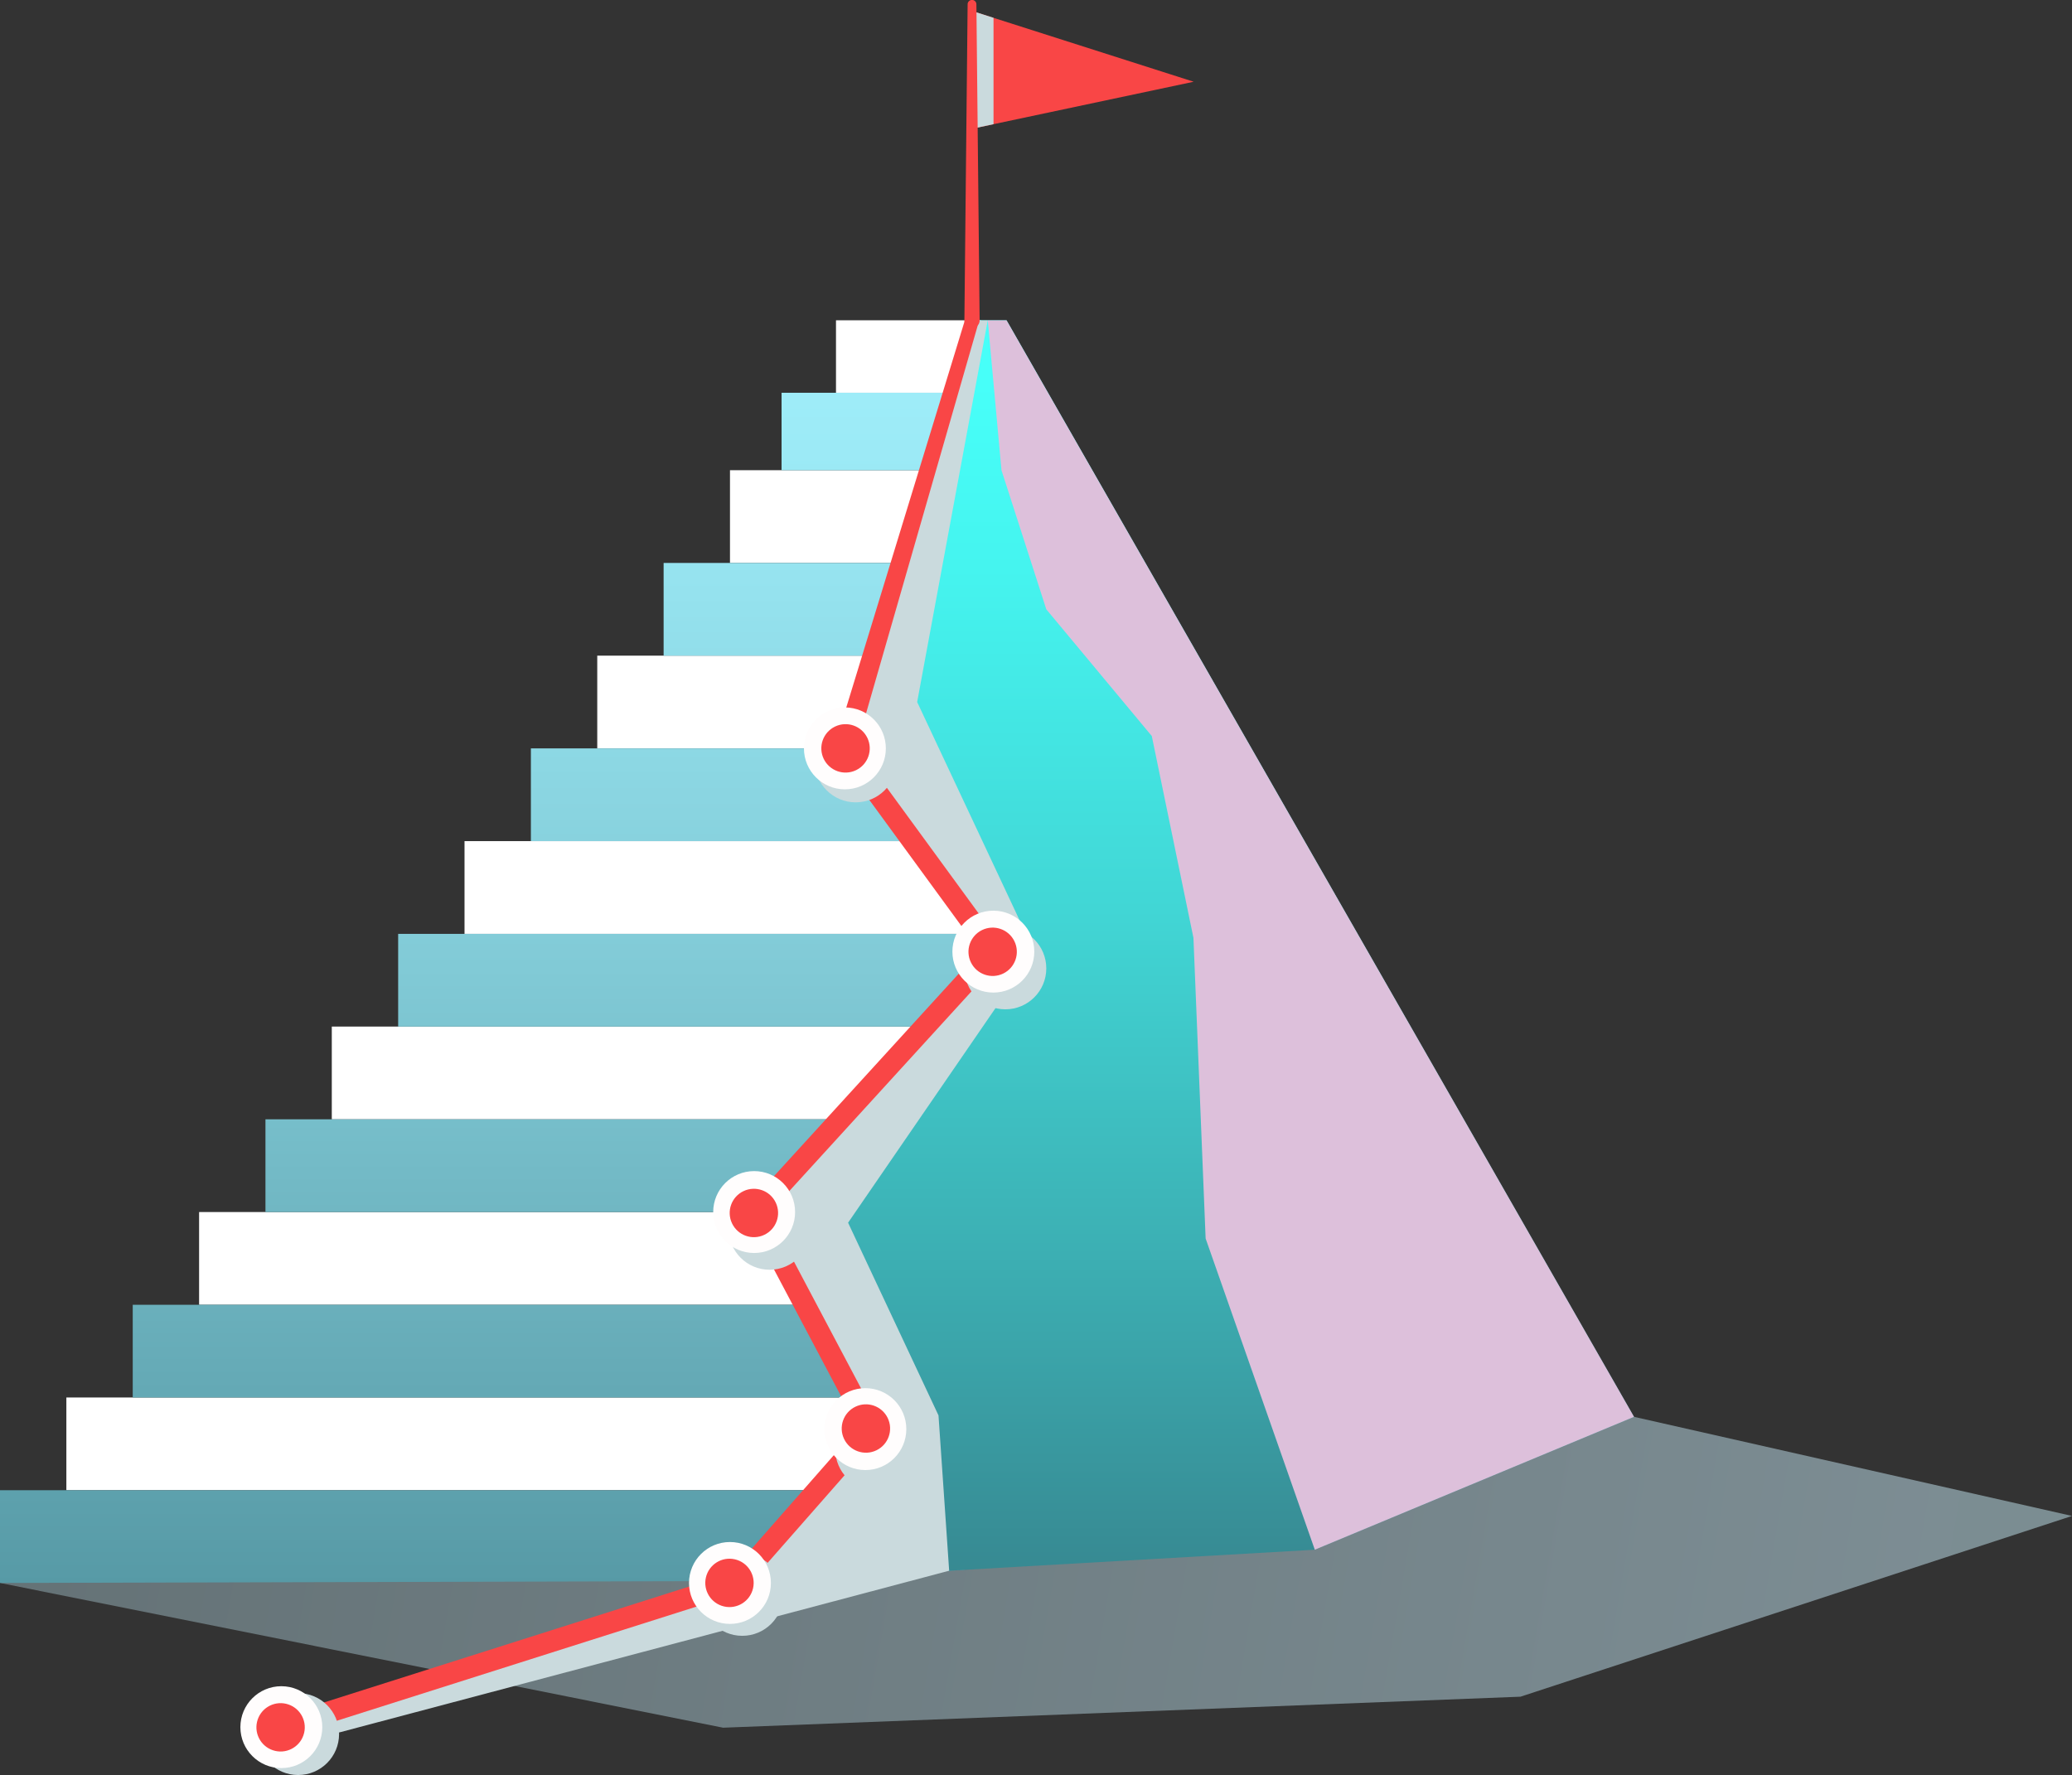 <svg viewBox="0 0 680 582.63" xmlns="http://www.w3.org/2000/svg" xmlns:xlink="http://www.w3.org/1999/xlink"><rect x="0" y="0" width="680" height="582.63" fill="#333333" stroke="none"/><linearGradient id="a" gradientUnits="userSpaceOnUse" x1="641.49" x2="-18.47" y1="560.07" y2="446.08"><stop offset="0" stop-color="#c4e7f2"/><stop offset=".03" stop-color="#c6e7f4"/><stop offset="1" stop-color="#95b0b8"/></linearGradient><linearGradient id="b" gradientUnits="userSpaceOnUse" x1="285.75" x2="285.75" y1="679.59" y2="65.86"><stop offset="0" stop-color="#33707c"/><stop offset=".26" stop-color="#579aa6"/><stop offset=".59" stop-color="#81cad6"/><stop offset=".84" stop-color="#9ae8f4"/><stop offset=".98" stop-color="#a4f3ff"/></linearGradient><linearGradient id="c" x1="266.39" x2="266.39" xlink:href="#b" y1="679.59" y2="65.86"/><linearGradient id="d" x1="244.62" x2="244.62" xlink:href="#b" y1="679.59" y2="65.86"/><linearGradient id="e" x1="225.84" x2="225.84" xlink:href="#b" y1="679.59" y2="65.86"/><linearGradient id="f" x1="201.06" x2="201.06" xlink:href="#b" y1="679.59" y2="65.86"/><linearGradient id="g" x1="179.28" x2="179.28" xlink:href="#b" y1="679.59" y2="65.86"/><linearGradient id="h" x1="158.25" x2="158.25" xlink:href="#b" y1="679.59" y2="65.86"/><linearGradient id="i" gradientUnits="userSpaceOnUse" x1="388.87" x2="388.87" y1="583.16" y2="116.56"><stop offset="0" stop-color="#33707c"/><stop offset=".31" stop-color="#3ba6ab"/><stop offset=".61" stop-color="#41d6d5"/><stop offset=".85" stop-color="#45f4ef"/><stop offset=".98" stop-color="#47fff9"/></linearGradient><path d="m680 497.59-181 59.33-261.69 10.18-237.31-47.51 536.26-54.53z" fill="url(#a)" opacity=".5"/><path d="m391.75 26.83-65.69 13.93-7.06 1.5v-38.67l7.06 2.26z" fill="#f94646"/><path d="m326.06 5.85v34.91l-7.06 1.5v-38.67z" fill="#cadadd"/><g fill="#fff"><path d="m274.36 105.13h47.53v23.79h-47.53z"/><path d="m239.57 154.34h75.43v30.44h-75.43z"/><path d="m196.01 215.21h118.99v30.44h-118.99z"/><path d="m152.45 276.09h168.55v30.44h-168.55z"/><path d="m108.89 336.96h206.11v30.44h-206.11z"/><path d="m65.34 397.84h249.66v30.44h-249.66z"/><path d="m21.78 458.71h293.22v30.44h-293.22z"/></g><path d="m256.5 128.92h58.5v25.42h-58.5z" fill="url(#b)"/><path d="m217.79 184.78h97.21v30.44h-97.21z" fill="url(#c)"/><path d="m174.23 245.65h140.77v30.44h-140.77z" fill="url(#d)"/><path d="m130.67 306.53h190.33v30.44h-190.33z" fill="url(#e)"/><path d="m87.12 367.4h227.88v30.44h-227.88z" fill="url(#f)"/><path d="m43.56 428.28h271.44v30.44h-271.44z" fill="url(#g)"/><path d="m316.5 515.28-63.51 3.65-252.99.66v-30.44h315z" fill="url(#h)"/><path d="m536.26 465.06-104.76 43.62-190.03 10.91 44.28-50.42-37.75-71.33 78-85.48-48.72-66.71 39.97-134.63 1.75-5.89h11.33z" fill="url(#i)"/><path d="m536.26 465.06-104.76 43.62-35.83-102.16-4-98.69-13.67-66.24-34.62-41.59-14.71-45.66-4.5-49.21h6.16z" fill="#ddc0db"/><path d="m100.27 571.59 211.23-56.02-3.5-50.98-29.67-63.25 61.11-88.98-38.44-81.93 23.17-125.3h-3.36l-43.53 143.79 51.72 63.44-81.5 85.48 38.25 71.33-43.5 48.67-157.85 49.08z" fill="#cadadd"/><path d="m91.27 563.59 149.14-47.34-1.57 1.03 44.28-50.42-.46 3.95-37.75-71.33-1.16-2.18 1.66-1.82 78-85.48-.24 4.42-48.72-66.71-1.03-1.41.51-1.65 42.84-139.89 4.33 1.29-40.47 140.6-.52-3.06 48.72 66.71 1.68 2.31-1.93 2.11-77.99 85.48.5-4 37.75 71.33 1.13 2.14-1.59 1.81-44.28 50.42-.64.73-.93.29-149.14 47.34z" fill="#f94646"/><circle cx="329.94" cy="317.86" fill="#cadadd" r="13.44"/><circle cx="252.57" cy="403.34" fill="#cadadd" r="13.44"/><circle cx="287.56" cy="475.71" fill="#cadadd" r="13.44"/><circle cx="243.6" cy="523.5" fill="#cadadd" r="13.44"/><circle cx="97.84" cy="569.19" fill="#cadadd" r="13.44"/><circle cx="280.81" cy="249.92" fill="#cadadd" r="13.44"/><circle cx="247.5" cy="397.84" fill="#fffdfd" r="13.44"/><circle cx="247.5" cy="397.84" fill="#f94646" r="7.94" transform="matrix(.904 -.428 .428 .904 -146.6 144.43)"/><circle cx="284" cy="469.09" fill="#fffdfd" r="13.44"/><circle cx="284" cy="469.09" fill="#f94646" r="7.94" transform="matrix(.901 -.434 .434 .901 -175.29 169.5)"/><circle cx="239.56" cy="519.59" fill="#fffdfd" r="13.44"/><circle cx="239.56" cy="519.59" fill="#f94646" r="7.94" transform="matrix(.221 -.975 .975 .221 -320.14 638.31)"/><circle cx="92.33" cy="566.92" fill="#fffdfd" r="13.44"/><circle cx="92.33" cy="566.92" fill="#f94646" r="7.94" transform="matrix(.229 -.973 .973 .229 -480.67 526.99)"/><path d="m320.44 1.42 1.06 103.71a2.5 2.5 0 1 1 -5 .05v-.05l1.06-103.71a1.44 1.44 0 0 1 2.88 0z" fill="#f94646"/><circle cx="326" cy="312.36" fill="#fffdfd" r="13.44"/><circle cx="326" cy="312.36" fill="#f94646" r="7.94" transform="matrix(.898 -.439 .439 .898 -104.1 175.03)"/><circle cx="277.28" cy="245.65" fill="#fffdfd" r="13.44"/><circle cx="277.28" cy="245.65" fill="#f94646" r="7.94" transform="matrix(.902 -.433 .433 .902 -78.98 144.13)"/></svg>